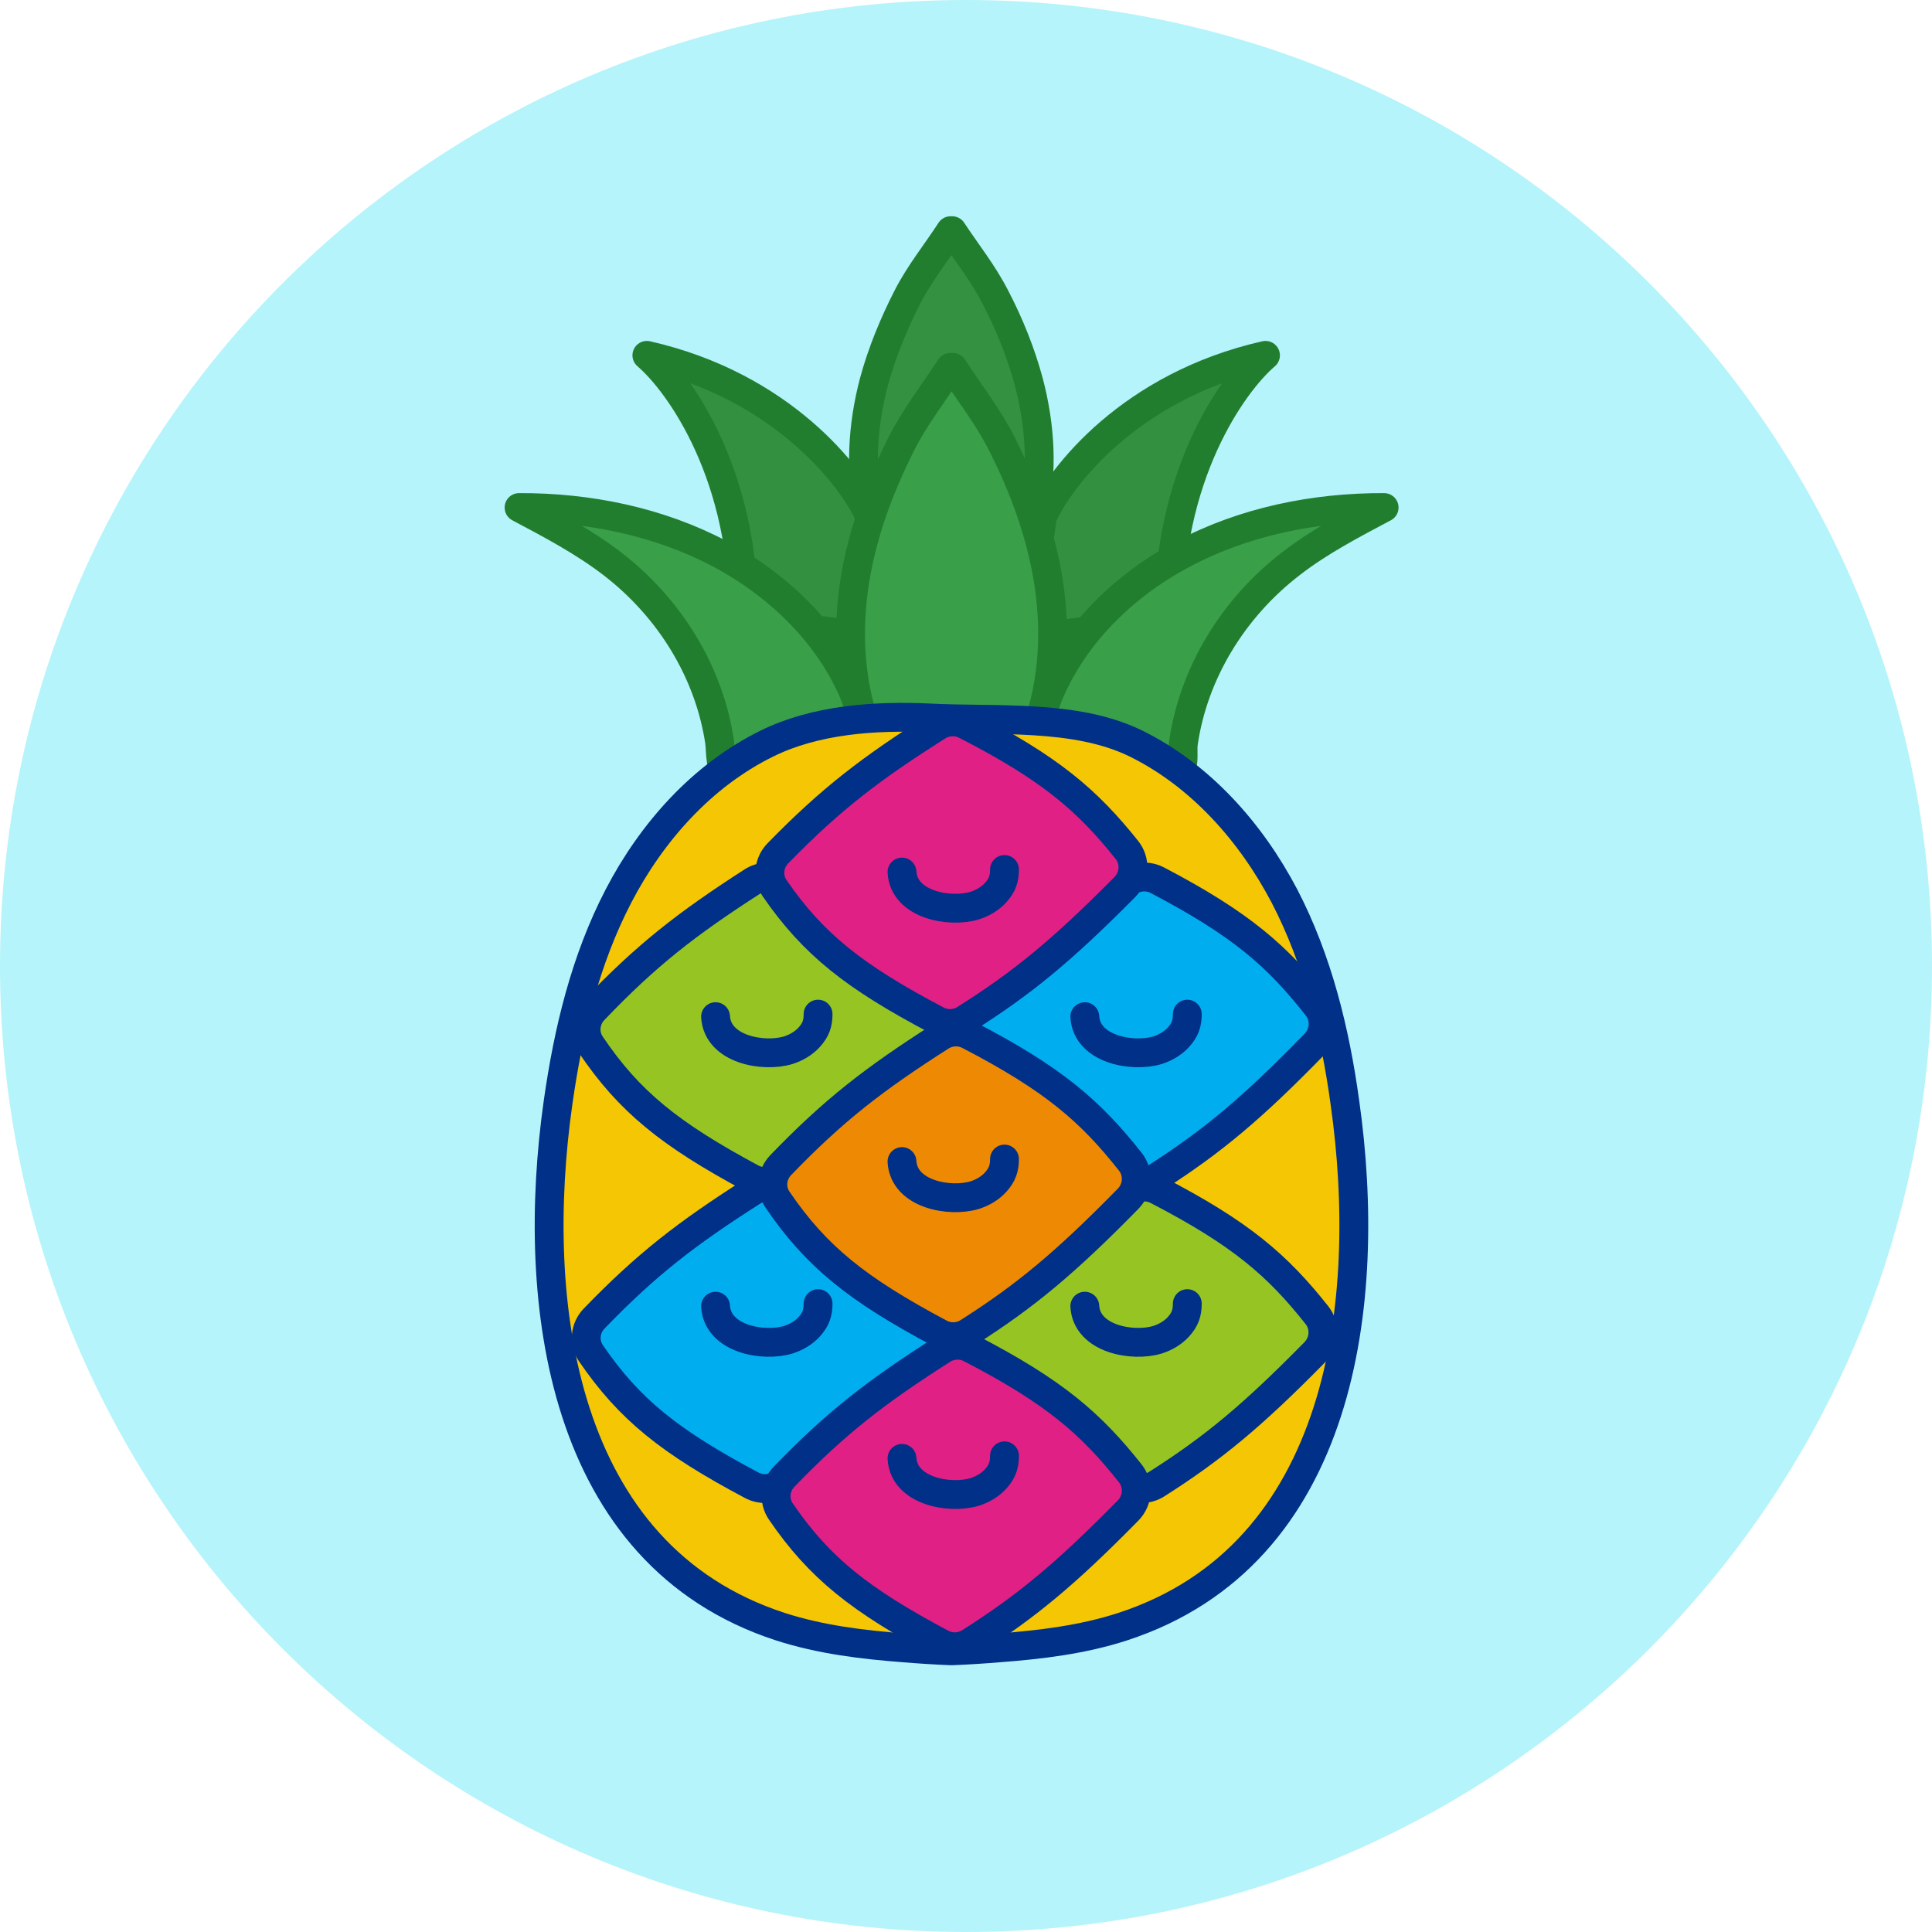 <svg width="67" height="67" viewBox="0 0 67 67" fill="none" xmlns="http://www.w3.org/2000/svg">
<path d="M33.5 67C52.002 67 67 52.002 67 33.5C67 14.998 52.002 0 33.5 0C14.998 0 0 14.998 0 33.5C0 52.002 14.998 67 33.5 67Z" fill="#B5F4FA"/>
<path d="M30.169 17.919L30.773 22.144L25.78 21.541C25.868 16.537 23.585 13.311 22.433 12.323C27.086 13.377 29.529 16.493 30.169 17.919Z" fill="#349041" stroke="#227E2F" stroke-width="1" stroke-linejoin="round"/>
<path d="M36.15 17.919L35.546 22.144L40.539 21.541C40.451 16.537 42.733 13.311 43.886 12.323C39.233 13.377 36.79 16.493 36.15 17.919Z" fill="#349041" stroke="#227E2F" stroke-width="1" stroke-linejoin="round"/>
<path d="M35.807 17.919C36.18 16.383 36.081 14.77 35.675 13.234C35.401 12.225 35.006 11.237 34.512 10.293C34.084 9.459 33.525 8.768 33.02 8H32.987H32.998H32.965C32.46 8.779 31.901 9.459 31.473 10.293C30.99 11.237 30.584 12.225 30.31 13.234C29.904 14.77 29.805 16.394 30.178 17.942" fill="#349141"/>
<path d="M35.807 17.919C36.18 16.383 36.081 14.77 35.675 13.234C35.401 12.225 35.006 11.237 34.512 10.293C34.084 9.459 33.525 8.768 33.02 8H32.987H32.998H32.965C32.46 8.779 31.901 9.459 31.473 10.293C30.99 11.237 30.584 12.225 30.31 13.234C29.904 14.77 29.805 16.394 30.178 17.942" stroke="#227E2F" stroke-width="1" stroke-miterlimit="10" stroke-linecap="round" stroke-linejoin="round"/>
<path d="M25.012 26.38C24.979 26.171 24.979 25.963 24.957 25.743C24.606 23.351 23.256 21.102 21.226 19.544C20.238 18.786 19.119 18.194 18 17.601C20.425 17.59 22.861 18.095 24.957 19.203C27.042 20.312 28.764 22.023 29.62 24.064L29.862 24.701C29.324 22.791 29.412 20.773 29.917 18.852C30.224 17.667 30.696 16.515 31.244 15.418C31.738 14.441 32.374 13.64 32.956 12.74H33.044C33.626 13.64 34.273 14.452 34.756 15.418C35.315 16.526 35.776 17.667 36.083 18.852C36.588 20.773 36.676 22.791 36.138 24.701L36.38 24.064C37.236 22.023 38.958 20.301 41.043 19.203C43.128 18.095 45.575 17.59 48 17.601C46.881 18.194 45.751 18.786 44.774 19.544C42.744 21.102 41.394 23.362 41.043 25.743C41.01 25.963 41.043 26.171 41.021 26.402" fill="#399F48"/>
<path d="M25.012 26.38C24.979 26.171 24.979 25.963 24.957 25.743C24.606 23.351 23.256 21.102 21.226 19.544C20.238 18.786 19.119 18.194 18 17.601C20.425 17.59 22.861 18.095 24.957 19.203C27.042 20.312 28.764 22.023 29.62 24.064L29.862 24.701C29.324 22.791 29.412 20.773 29.917 18.852C30.224 17.667 30.696 16.515 31.244 15.418C31.738 14.441 32.374 13.64 32.956 12.74H33.044C33.626 13.64 34.273 14.452 34.756 15.418C35.315 16.526 35.776 17.667 36.083 18.852C36.588 20.773 36.676 22.791 36.138 24.701L36.38 24.064C37.236 22.023 38.958 20.301 41.043 19.203C43.128 18.095 45.575 17.59 48 17.601C46.881 18.194 45.751 18.786 44.774 19.544C42.744 21.102 41.394 23.362 41.043 25.743C41.01 25.963 41.043 26.171 41.021 26.402C33.682 31.432 27.29 28.483 25.012 26.38Z" stroke="#227E2F" stroke-width="1" stroke-miterlimit="10" stroke-linecap="round" stroke-linejoin="round"/>
<path d="M39.399 25.787C41.638 26.895 43.382 28.86 44.545 31.076C45.697 33.293 46.301 35.762 46.641 38.241C47.618 45.132 46.586 53.922 38.927 56.413C37.545 56.862 36.085 57.038 34.626 57.148C34.099 57.192 33.572 57.225 33.035 57.247H32.958C32.42 57.225 31.894 57.192 31.367 57.148C29.919 57.038 28.459 56.862 27.066 56.413C19.406 53.922 18.375 45.132 19.352 38.241C19.703 35.762 20.295 33.293 21.447 31.076C22.599 28.86 24.344 26.895 26.594 25.787C28.284 24.953 30.346 24.811 32.223 24.898C34.56 25.019 37.292 24.756 39.399 25.787Z" fill="#F4C604" stroke="#003087" stroke-width="1" stroke-miterlimit="10" stroke-linecap="round" stroke-linejoin="round"/>
<path d="M33.652 35.031C35.483 33.115 36.863 32.044 39.148 30.571C39.445 30.38 39.823 30.362 40.136 30.526C43.054 32.053 44.314 33.17 45.679 34.913C45.98 35.297 45.943 35.844 45.604 36.193C43.427 38.431 42.071 39.563 40.112 40.822C39.814 41.013 39.434 41.026 39.121 40.859C36.287 39.336 34.876 38.202 33.542 36.224C33.291 35.852 33.342 35.355 33.652 35.031Z" fill="#00AEEF" stroke="#003087" stroke-width="1"/>
<path d="M33.66 45.728C35.489 43.836 36.868 42.776 39.151 41.319C39.446 41.131 39.821 41.113 40.132 41.274C43.047 42.784 44.308 43.889 45.671 45.609C45.975 45.994 45.939 46.545 45.595 46.895C43.422 49.106 42.067 50.226 40.108 51.471C39.812 51.659 39.435 51.672 39.125 51.507C36.294 50.002 34.882 48.88 33.55 46.927C33.295 46.554 33.346 46.053 33.66 45.728Z" fill="#96C423" stroke="#003087" stroke-width="1"/>
<path d="M20.595 35.031C22.426 33.115 23.806 32.044 26.09 30.571C26.387 30.38 26.765 30.362 27.078 30.526C29.996 32.053 31.257 33.17 32.622 34.913C32.922 35.297 32.886 35.844 32.546 36.193C30.37 38.431 29.014 39.563 27.054 40.822C26.756 41.013 26.376 41.026 26.064 40.859C23.23 39.336 21.819 38.202 20.485 36.224C20.234 35.852 20.284 35.355 20.595 35.031Z" fill="#96C423" stroke="#003087" stroke-width="1"/>
<path d="M20.603 45.728C22.431 43.836 23.811 42.776 26.094 41.319C26.389 41.131 26.764 41.113 27.074 41.274C29.989 42.784 31.251 43.889 32.613 45.609C32.918 45.994 32.881 46.545 32.537 46.895C30.365 49.106 29.009 50.226 27.051 51.471C26.754 51.659 26.378 51.672 26.068 51.507C23.236 50.002 21.825 48.88 20.492 46.927C20.237 46.554 20.288 46.053 20.603 45.728Z" fill="#00AEEF" stroke="#003087" stroke-width="1"/>
<path d="M26.973 29.596C28.817 27.703 30.209 26.643 32.515 25.185C32.809 24.999 33.18 24.982 33.489 25.14C36.432 26.651 37.706 27.755 39.08 29.475C39.388 29.861 39.351 30.417 39.003 30.768C36.811 32.979 35.444 34.099 33.466 35.345C33.171 35.531 32.798 35.544 32.489 35.381C29.631 33.874 28.206 32.753 26.862 30.801C26.604 30.426 26.655 29.922 26.973 29.596Z" fill="#E02084" stroke="#003087" stroke-width="1"/>
<path d="M27.074 40.406C28.922 38.489 30.314 37.418 32.621 35.944C32.916 35.755 33.291 35.737 33.603 35.898C36.549 37.427 37.821 38.544 39.198 40.287C39.501 40.671 39.465 41.222 39.122 41.572C36.926 43.811 35.558 44.943 33.579 46.203C33.282 46.392 32.905 46.405 32.595 46.239C29.733 44.715 28.309 43.581 26.964 41.604C26.71 41.23 26.761 40.731 27.074 40.406Z" fill="#EE8904" stroke="#003087" stroke-width="1"/>
<path d="M27.187 51.215C29.015 49.322 30.395 48.263 32.678 46.806C32.973 46.618 33.348 46.6 33.659 46.761C36.574 48.271 37.835 49.375 39.198 51.096C39.502 51.48 39.466 52.032 39.122 52.382C36.949 54.593 35.594 55.713 33.635 56.957C33.339 57.145 32.962 57.159 32.652 56.994C29.821 55.488 28.409 54.366 27.077 52.414C26.822 52.04 26.873 51.54 27.187 51.215Z" fill="#E02084" stroke="#003087" stroke-width="1"/>
<path d="M31.28 30.242C31.346 31.383 32.937 31.669 33.804 31.405C34.078 31.317 34.341 31.164 34.528 30.955C34.758 30.703 34.835 30.473 34.835 30.154" stroke="#003087" stroke-width="1" stroke-miterlimit="10" stroke-linecap="round" stroke-linejoin="round"/>
<path d="M24.815 35.257C24.881 36.398 26.472 36.683 27.339 36.42C27.613 36.332 27.877 36.178 28.063 35.97C28.294 35.718 28.37 35.487 28.37 35.169" stroke="#003087" stroke-width="1" stroke-miterlimit="10" stroke-linecap="round" stroke-linejoin="round"/>
<path d="M37.62 35.257C37.686 36.398 39.277 36.683 40.144 36.42C40.418 36.332 40.681 36.178 40.868 35.97C41.098 35.718 41.175 35.487 41.175 35.169" stroke="#003087" stroke-width="1" stroke-miterlimit="10" stroke-linecap="round" stroke-linejoin="round"/>
<path d="M31.28 40.282C31.346 41.423 32.937 41.709 33.804 41.446C34.078 41.358 34.341 41.204 34.528 40.996C34.758 40.743 34.835 40.513 34.835 40.195" stroke="#003087" stroke-width="1" stroke-miterlimit="10" stroke-linecap="round" stroke-linejoin="round"/>
<path d="M31.28 50.575C31.346 51.716 32.937 52.002 33.804 51.738C34.078 51.65 34.341 51.497 34.528 51.288C34.758 51.036 34.835 50.805 34.835 50.487" stroke="#003087" stroke-width="1" stroke-miterlimit="10" stroke-linecap="round" stroke-linejoin="round"/>
<path d="M24.815 45.297C24.881 46.438 26.472 46.724 27.339 46.46C27.613 46.372 27.877 46.219 28.063 46.01C28.294 45.758 28.37 45.527 28.37 45.209" stroke="#003087" stroke-width="1" stroke-miterlimit="10" stroke-linecap="round" stroke-linejoin="round"/>
<path d="M37.62 45.297C37.686 46.438 39.277 46.724 40.144 46.46C40.418 46.372 40.681 46.219 40.868 46.01C41.098 45.758 41.175 45.527 41.175 45.209" stroke="#003087" stroke-width="1" stroke-miterlimit="10" stroke-linecap="round" stroke-linejoin="round"/>
</svg>
